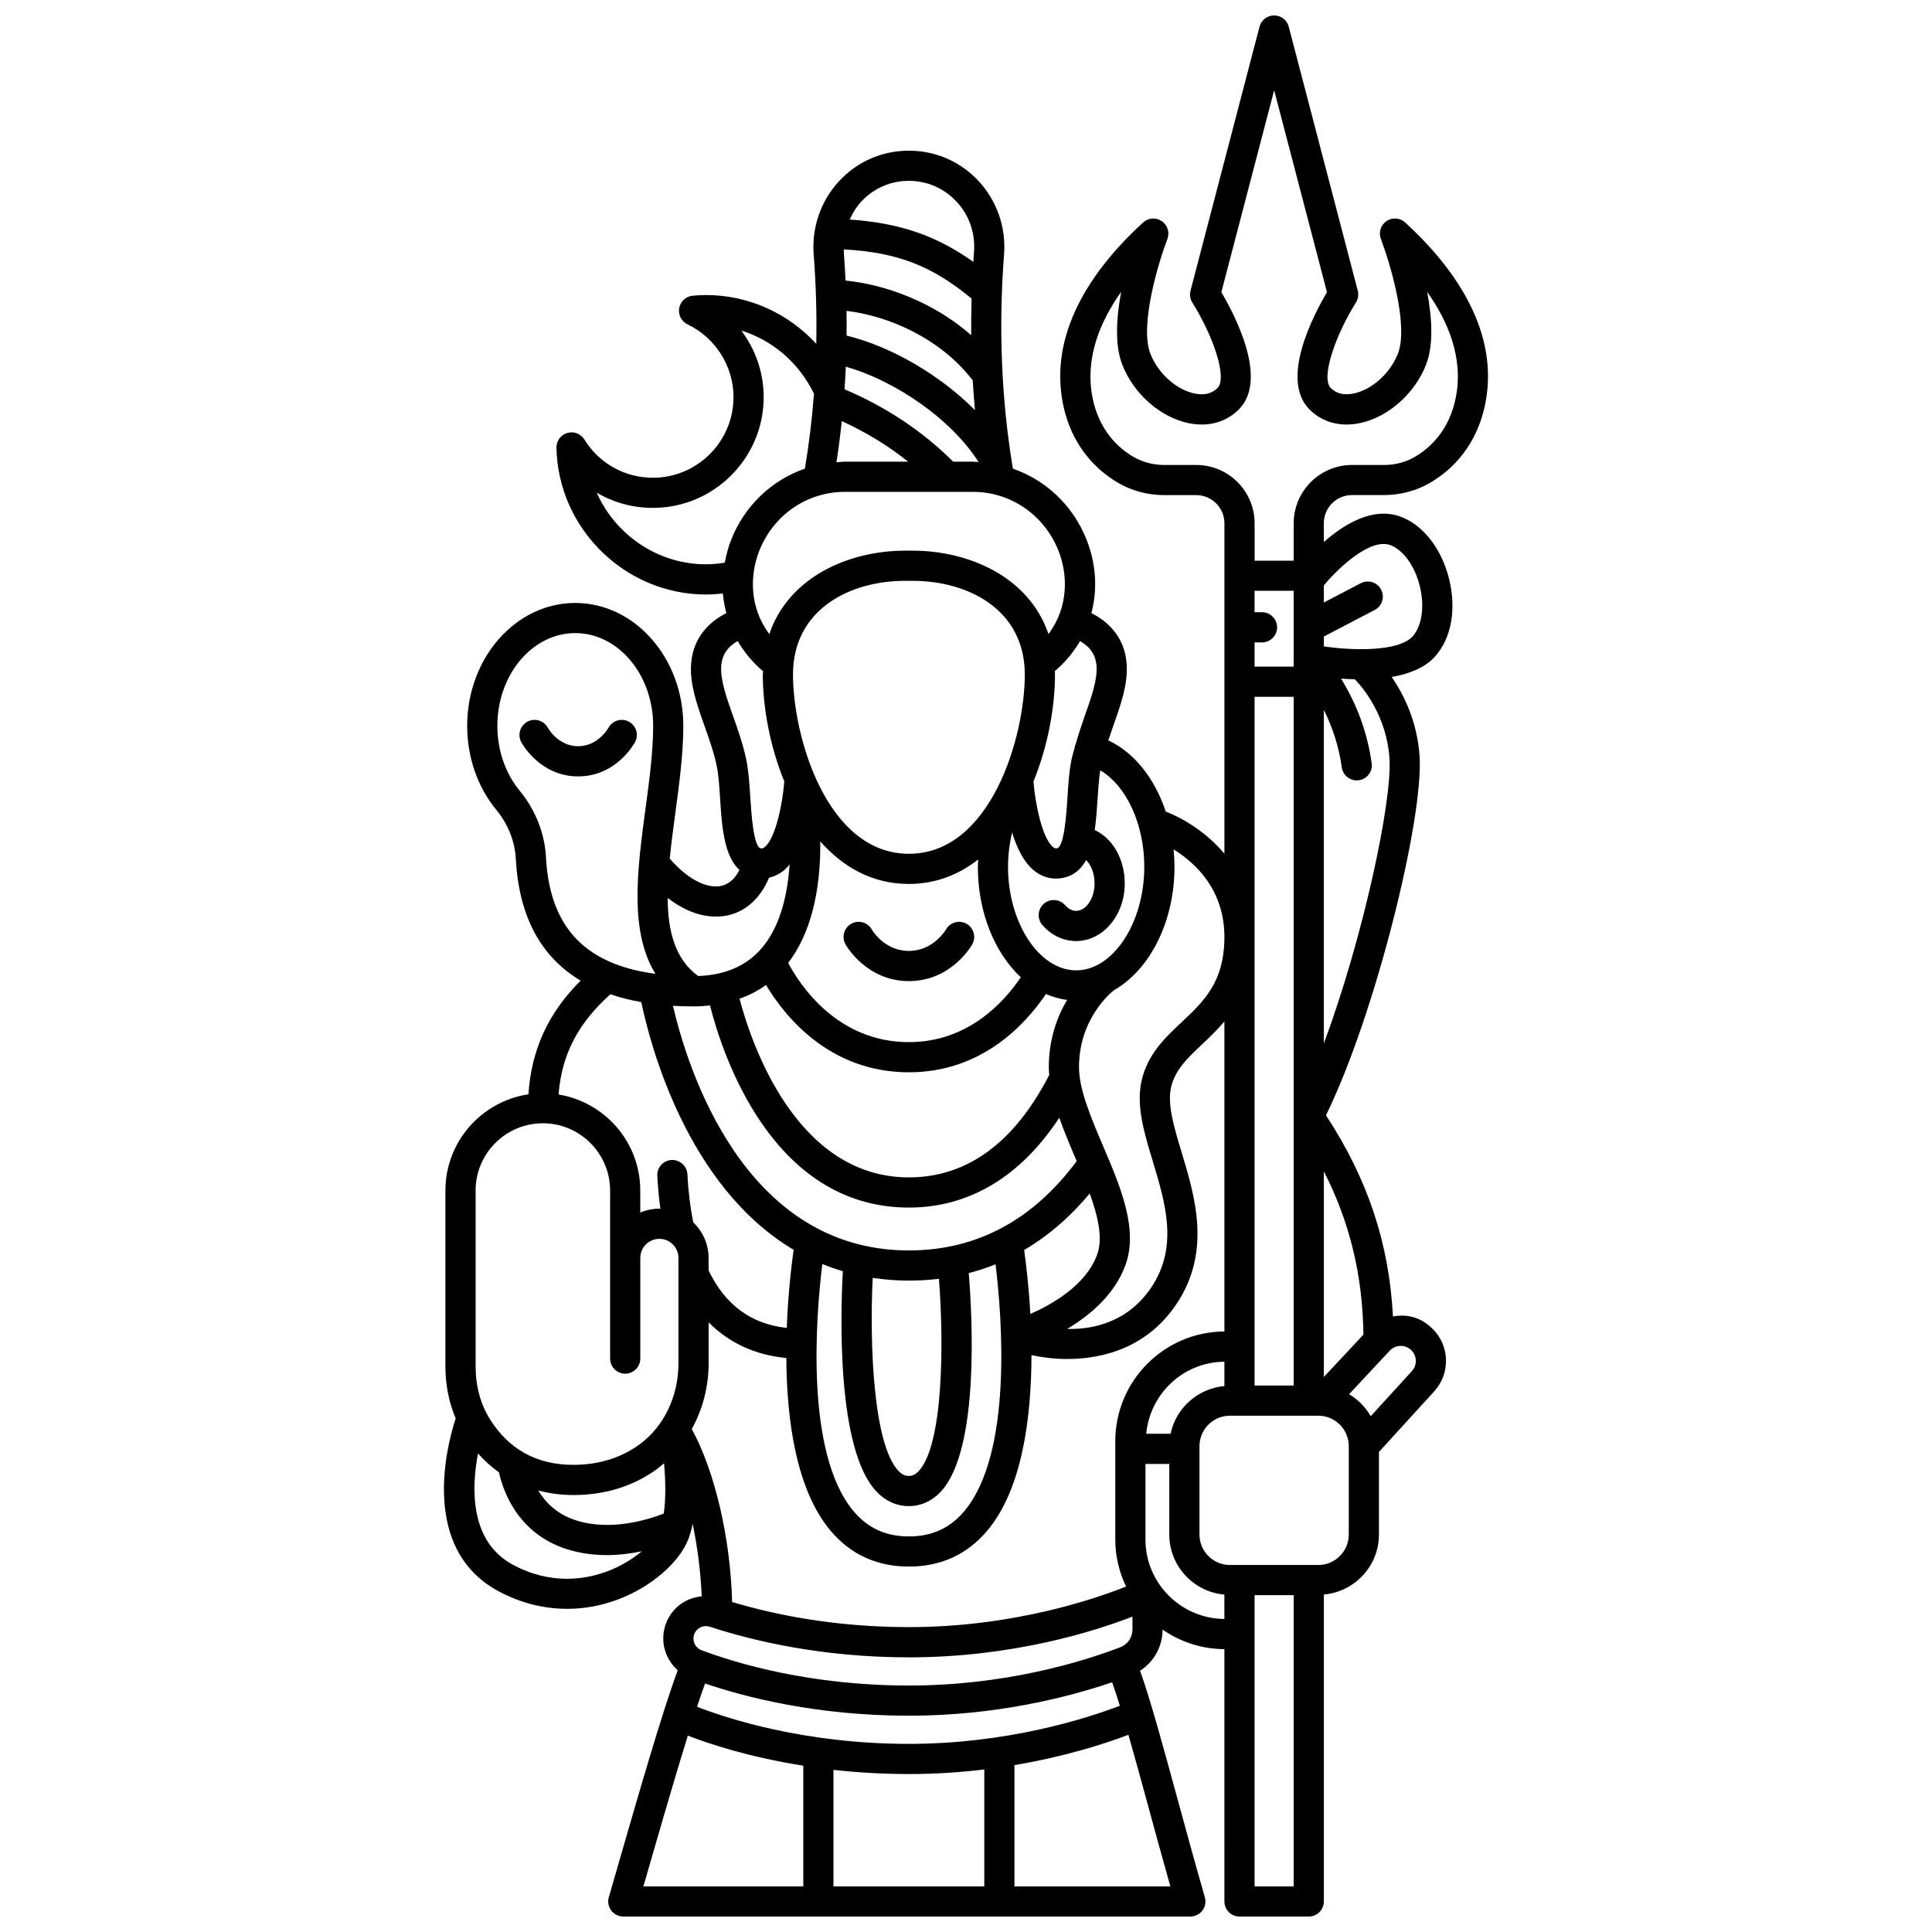 <?xml version="1.0" encoding="UTF-8"?>
<!-- Uploaded to: ICON Repo, www.svgrepo.com, Generator: ICON Repo Mixer Tools -->
<svg width="800px" height="800px" version="1.1" viewBox="144 144 512 512" xmlns="http://www.w3.org/2000/svg">
 <defs>
  <clipPath id="a">
   <path d="m261 148.09h278v503.81h-278z"/>
  </clipPath>
 </defs>
 <path d="m312.3 340.65c1.035-1.953 0.297-4.371-1.656-5.41-1.961-1.031-4.375-0.293-5.41 1.656-0.023 0.047-2.727 4.859-8.016 4.859-5.262 0-7.926-4.691-8.02-4.859-1.039-1.945-3.453-2.691-5.41-1.656-1.945 1.035-2.691 3.457-1.656 5.41 0.195 0.371 4.949 9.105 15.082 9.105 10.137 0 14.891-8.738 15.086-9.105z"/>
 <path d="m384.86 404c11.254 0 16.59-9.367 16.809-9.77 1.074-1.926 0.375-4.363-1.555-5.434-1.93-1.07-4.363-0.375-5.434 1.555-0.031 0.055-3.32 5.652-9.82 5.652-6.445 0-9.668-5.394-9.832-5.68-1.078-1.91-3.5-2.594-5.422-1.527-1.93 1.07-2.629 3.508-1.555 5.434 0.219 0.402 5.555 9.77 16.809 9.77z"/>
 <g clip-path="url(#a)">
  <path d="m516.38 202.95c-1.363-1.25-3.414-1.398-4.945-0.352-1.531 1.043-2.148 3.004-1.484 4.734 2.254 5.898 7.465 22.859 4.496 30.418-2.039 5.188-6.856 9.516-11.719 10.531-2.531 0.523-4.562 0.035-6.055-1.453-2.738-2.742 1.316-14.137 6.664-22.66 0.582-0.934 0.758-2.07 0.484-3.141l-18.293-69.949c-0.461-1.762-2.051-2.988-3.871-2.988s-3.41 1.227-3.867 2.988l-18.293 69.957c-0.281 1.066-0.105 2.207 0.484 3.141 5.352 8.516 9.406 19.918 6.664 22.66-1.496 1.492-3.531 1.973-6.059 1.453-4.863-1.012-9.68-5.344-11.715-10.531-2.973-7.562 2.238-24.523 4.496-30.418 0.664-1.73 0.051-3.691-1.484-4.734-1.527-1.043-3.578-0.898-4.945 0.352-11.746 10.727-24.988 27.664-21.359 47.43 2.172 11.832 9.086 18.184 14.504 21.43 3.703 2.219 8.008 3.391 12.453 3.391h8.484c4.117 0 7.465 3.348 7.465 7.465v87.566c-4.805-5.707-10.859-9.348-15.555-11.172-2.906-8.777-8.355-15.672-15.219-18.855 0.418-1.246 0.84-2.496 1.273-3.723 2.066-5.832 4.023-11.344 3.574-16.777-0.582-7.094-5.188-11.188-9.328-13.227 1.617-6.141 1.309-12.801-1.199-19.262-3.566-9.188-10.797-15.965-19.602-19.031-3.039-18.148-3.844-37.25-2.34-56.828 0.547-7.098-1.898-14.148-6.715-19.344-4.832-5.215-11.402-8.086-18.512-8.086s-13.688 2.871-18.512 8.09c-4.812 5.195-7.258 12.246-6.715 19.34 0.617 8.008 0.836 15.938 0.691 23.758-7.402-8.066-17.926-12.934-29.223-12.934-1.188 0-2.359 0.074-3.519 0.176-1.797 0.156-3.262 1.496-3.582 3.269-0.324 1.77 0.582 3.543 2.207 4.324 7.402 3.539 12.18 11.105 12.18 19.27 0 11.789-9.59 21.379-21.375 21.379-7.426 0-14.211-3.789-18.152-10.137-0.953-1.531-2.809-2.242-4.531-1.727-1.727 0.512-2.898 2.109-2.863 3.914 0.426 21.445 18.207 38.891 39.641 38.891 1.496 0 2.988-0.102 4.465-0.266 0.141 1.77 0.477 3.508 0.922 5.211-4.137 2.039-8.742 6.129-9.324 13.223-0.449 5.434 1.508 10.945 3.574 16.777 1.219 3.438 2.481 6.992 3.199 10.5 0.5 2.43 0.699 5.57 0.91 8.898 0.453 7.109 1.012 14.902 5.113 18.66-0.996 1.98-2.871 4.363-6.254 4.363-4.949 0-9.883-4.613-12.223-7.379 0.387-3.875 0.918-7.891 1.469-11.957 1.043-7.769 2.129-15.801 2.129-23.215 0-17.961-12.848-32.574-28.641-32.574s-28.641 14.613-28.641 32.574c0 8.293 2.738 16.195 7.711 22.242 3.148 3.832 4.938 8.348 5.191 13.07 0.805 15.125 6.578 25.863 17.16 32.207-8.633 8.609-13.059 18.379-13.824 30.121-12.426 1.855-22.004 12.57-22.004 25.508v46.645c0 4.875 0.945 9.531 2.719 13.734-2.258 6.941-9.66 34.543 11.41 45.832 5.75 3.082 11.926 4.633 18.141 4.633 4.547 0 9.109-0.832 13.535-2.504 8.797-3.328 16.297-9.832 18.664-16.195 0.445-1.188 0.781-2.488 1.047-3.84 1.297 6.207 2.137 12.77 2.406 19.23-1.977 0.195-3.894 0.852-5.539 2.039-2.953 2.144-4.648 5.465-4.648 9.137 0 3.269 1.465 6.312 3.828 8.422-4.121 11.141-10.117 31.914-16.438 53.836l-1.824 6.316c-0.348 1.207-0.109 2.508 0.648 3.512 0.758 1.004 1.941 1.59 3.199 1.59h150.27c1.254 0 2.438-0.59 3.195-1.594 0.754-1.004 0.996-2.309 0.648-3.512-2.519-8.719-4.945-17.613-7.223-25.957-3.82-14.004-7.184-26.328-9.949-34.078 3.668-2.352 5.949-6.379 5.969-10.898 4.66 3.234 10.297 5.144 16.379 5.18l0.004 66.863c0 2.207 1.793 4 4 4h18.352c2.207 0 4-1.793 4-4v-81.328c8.164-0.75 14.602-7.559 14.602-15.914v-21.883l14.637-16.043c4.301-4.715 4.16-11.965-0.328-16.504-2.316-2.344-5.363-3.734-8.699-3.566-0.645 0.008-1.273 0.109-1.895 0.215-1.008-19.402-6.734-36.547-17.75-53.305 13.172-26.934 25.891-78.711 24.805-95.137-0.613-9.238-4.168-16.355-7.391-21.035 4.527-0.777 8.711-2.371 11.426-5.363 4.398-4.844 5.801-12.594 3.754-20.746-2.008-8.004-6.969-14.293-12.941-16.418-7.305-2.602-14.871 2.047-20.227 6.773v-4.988c0-4.113 3.348-7.465 7.465-7.465h8.484c4.441 0 8.75-1.172 12.453-3.391 5.418-3.242 12.332-9.594 14.504-21.43 3.625-19.762-9.613-36.699-21.359-47.426zm-21.547 251.46c6.902 13.52 10.281 27.582 10.488 43.277l-10.488 11.234zm-8-133.75h-10.355v-6.414h1.969c2.207 0 4-1.793 4-4 0-2.207-1.793-4-4-4h-1.969v-5.688h10.355zm-10.355 7.996h10.355v182.52h-10.355zm-22.258 195.3h-6.457c1.004-10.633 9.848-19.008 20.719-19.086v6.449c-7.066 0.648-12.84 5.816-14.262 12.637zm-116.2 44.59c-0.445-16.926-4.566-34.609-10.688-45.844 2.848-5.16 4.461-11.133 4.461-17.391v-10.875c5.422 5.457 12.352 8.664 20.59 9.445 0.102 16.266 2.555 34.934 11.762 45.816 5.309 6.277 12.285 9.461 20.723 9.461 8.441 0 15.414-3.184 20.723-9.461 9.348-11.051 11.73-30.129 11.762-46.57 2.848 0.605 6.055 1.023 9.496 1.023 9.941 0 21.406-3.32 28.938-14.582 9.293-13.906 4.906-28.434 1.379-40.109-1.98-6.551-3.848-12.734-2.84-17.234 1.055-4.715 4.43-7.887 8.336-11.555 1.891-1.773 3.91-3.727 5.82-5.969v82.156c-15.957 0.078-28.918 13.078-28.918 29.059v26.055c0 4.469 1.043 8.691 2.856 12.48-8.5 3.387-30.133 10.75-57.559 10.75-19.914 0.004-35.996-3.406-46.84-6.656zm-18.043-36.785c0.395 4.344 0.527 9.312-0.078 13.355-4.047 1.578-14.258 4.832-23.598 1.68-4.863-1.641-7.84-4.777-9.664-7.797 2.797 0.727 5.836 1.199 9.277 1.199 8.484 0 15.996-2.348 22.328-6.981 0.605-0.453 1.16-0.969 1.734-1.457zm95.605-209.01c0 16.566-9.008 47.508-30.715 47.508s-30.715-30.941-30.715-47.508c0-17.148 14.918-24.824 29.699-24.824h2.027c14.785 0.004 29.703 7.68 29.703 24.824zm-30.715 55.504c7.16 0 13.246-2.488 18.367-6.481-0.023 0.648-0.094 1.293-0.094 1.938 0 12.148 4.519 22.879 11.387 29.27-4.535 6.727-14.09 17.191-29.664 17.191-19.117 0-28.996-15.344-31.988-20.992 5.75-7.496 8.652-18.574 8.508-32.199 5.988 6.777 13.773 11.273 23.484 11.273zm-37.863 26.773c4.769 8.008 16.598 23.141 37.867 23.141 19.277 0 30.879-12.68 36.316-20.75 1.793 0.793 3.668 1.324 5.602 1.566-2.59 4.383-4.84 10.332-4.84 17.828 0 0.676 0.059 1.367 0.117 2.055-9.27 17.98-21.77 27.148-37.199 27.148-30 0-41.852-35.84-44.883-47.34 2.539-0.906 4.891-2.106 7.019-3.648zm87.738 71.5c-2.973 8.105-12.008 13.191-17.688 15.684-0.414-7.465-1.168-13.57-1.645-16.945 6.336-3.719 12.141-8.699 17.375-14.973 2.227 6.129 3.551 11.891 1.957 16.234zm-106.95-65.824s0.004 0 0 0h0.004c1.504 0 2.945-0.098 4.363-0.246 3.246 12.84 16.406 53.562 52.711 53.562 15.965 0 29.59-8.203 39.852-23.805 1.242 3.543 2.754 7.125 4.258 10.656 0.121 0.281 0.234 0.555 0.355 0.836-11.617 15.656-26.543 23.672-44.469 23.672-43.926 0-58.805-48.754-62.516-64.828 1.762 0.102 3.574 0.152 5.441 0.152zm59.762 123.06c-1.105 1.219-2.031 1.375-2.715 1.375-0.695 0-1.645-0.164-2.812-1.414-6.559-7.062-7.617-33.363-6.75-51.082 3.059 0.461 6.238 0.73 9.594 0.73 2.715 0 5.371-0.164 7.961-0.477 1.371 17.57 1.078 43.832-5.277 50.867zm-20.191-52.887c-0.633 11.605-1.633 47.051 8.809 58.285 2.414 2.598 5.414 3.973 8.668 3.973 3.285 0 6.277-1.387 8.648-4.012 10.062-11.145 8.203-45.926 7.246-57.738 2.426-0.629 4.793-1.406 7.098-2.336 1.664 13.609 4.672 50.113-8.344 65.496-3.769 4.457-8.555 6.625-14.613 6.625-6.062 0-10.844-2.168-14.613-6.625-13.039-15.406-9.996-52.012-8.336-65.566 1.746 0.715 3.562 1.348 5.438 1.898zm101.12-88.586c0 11.953-5.484 17.102-11.297 22.559-4.461 4.191-9.078 8.523-10.668 15.637-1.465 6.547 0.699 13.707 2.992 21.289 3.352 11.105 6.82 22.586-0.371 33.352-6.043 9.039-15.039 11.223-22.324 11.055 6.027-3.598 12.574-9.094 15.438-16.906 3.484-9.504-1.297-20.707-5.914-31.547-3.144-7.363-6.391-14.98-6.391-20.918 0-13.098 8.766-20.004 9.293-20.41 9.391-5.359 16.012-17.992 16.012-32.695 0-1.566-0.102-3.102-0.242-4.617 5.816 3.609 13.473 10.719 13.473 23.203zm-21.234-18.578c0 14.875-8.27 27.441-18.055 27.441s-18.055-12.566-18.055-27.441c0-3.121 0.395-6.188 1.082-9.105 1.246 4.066 3.121 7.996 5.961 10.215 1.699 1.328 3.629 2.008 5.664 2.008 0.57 0 1.152-0.055 1.734-0.164 2.969-0.551 4.922-2.305 6.246-4.734 1.34 1.262 2.246 3.559 2.246 6.211 0 3.922-2.238 7.242-4.887 7.242-1.32 0-2.324-0.824-2.926-1.512-1.465-1.656-3.988-1.82-5.644-0.355-1.656 1.461-1.816 3.988-0.355 5.644 2.398 2.723 5.57 4.223 8.93 4.223 7.106 0 12.883-6.832 12.883-15.238 0-6.562-3.262-12-7.957-14.188 0.375-2.633 0.574-5.398 0.746-8.078 0.18-2.828 0.363-5.492 0.719-7.734 6.848 4.027 11.668 14.121 11.668 25.566zm-12.66-53.352c0.309 3.723-1.367 8.449-3.144 13.449-0.867 2.453-1.699 5-2.441 7.594-0.043 0.133-0.141 0.234-0.172 0.375-0.023 0.102 0.008 0.195-0.008 0.297-0.301 1.094-0.645 2.168-0.875 3.293-0.613 2.981-0.84 6.551-1.059 10.004-0.25 3.91-0.832 13.074-2.754 13.426-0.348 0.062-0.609 0.039-1.016-0.281-2.887-2.254-4.773-11.438-5.238-17.414 3.82-9.363 5.699-19.664 5.699-28.355 0-0.316-0.043-0.605-0.051-0.914 0.262-0.223 0.539-0.434 0.793-0.664 2.379-2.176 4.352-4.625 5.891-7.262 1.875 1.027 4.086 2.938 4.375 6.453zm-10.012-30.246c2.394 6.164 2.672 14.738-2.719 21.906-5.125-15.086-21.008-22.09-35.973-22.09h-2.027c-14.969 0-30.852 7.004-35.977 22.094-5.394-7.168-5.117-15.746-2.723-21.91 3.723-9.582 12.648-15.77 22.738-15.77h33.941c10.09 0 19.016 6.188 22.738 15.77zm-27.961-23.77c-8.148-8.105-17.832-14.527-28.812-19.184 0.137-1.992 0.262-3.988 0.348-5.988 13.656 3.894 28.281 14.332 35.191 25.289-0.504-0.023-0.992-0.117-1.504-0.117zm-28.262-33.418c0.02-2.176 0.027-4.356-0.008-6.547 11.25 1.359 24.832 7.262 33.438 18.398 0.152 2.652 0.352 5.285 0.59 7.91-9.137-9.184-21.895-16.773-34.02-19.762zm33.023-0.109c-9.965-8.734-22.617-13.406-33.293-14.465-0.121-2.527-0.277-5.062-0.473-7.606-0.016-0.219 0.023-0.434 0.016-0.656 14.191 0.781 23.367 4.352 33.859 13.039-0.094 3.242-0.137 6.477-0.109 9.688zm-34.297 22.773c6.387 2.934 12.289 6.496 17.586 10.758l-16.773-0.004c-0.75 0-1.48 0.121-2.219 0.168 0.551-3.609 1.023-7.25 1.406-10.922zm17.785-63.664c4.856 0 9.348 1.965 12.648 5.523 3.352 3.617 4.984 8.34 4.606 13.301-0.066 0.887-0.105 1.766-0.164 2.656-9.809-7-19.617-10.332-32.773-11.227 0.77-1.695 1.727-3.316 3.039-4.727 3.297-3.566 7.789-5.527 12.645-5.527zm-82.723 82.633c4.422 2.606 9.527 4.035 14.875 4.035 16.199 0 29.371-13.18 29.371-29.375 0-6.441-2.164-12.609-5.922-17.617 8.277 2.578 15.285 8.539 19.25 16.734-0.508 6.731-1.324 13.348-2.41 19.852-8.805 3.066-16.035 9.844-19.605 19.031-0.754 1.945-1.246 3.914-1.621 5.887-1.645 0.262-3.297 0.438-4.969 0.438-12.836-0.004-24.031-7.84-28.969-18.984zm36.145 59.254c-1.773-5.004-3.449-9.727-3.144-13.449 0.293-3.539 2.484-5.449 4.367-6.469 1.543 2.648 3.516 5.102 5.902 7.285 0.258 0.23 0.531 0.438 0.793 0.664-0.008 0.312-0.051 0.602-0.051 0.91 0 8.691 1.883 18.992 5.699 28.355-0.469 5.977-2.352 15.16-5.242 17.414-0.406 0.32-0.668 0.348-1.012 0.281-1.922-0.355-2.508-9.52-2.754-13.434-0.219-3.449-0.449-7.019-1.059-10-0.836-4.047-2.191-7.863-3.5-11.559zm-4.566 53.086c7.883 0 12.199-5.68 14.082-10.305 1.324-0.297 2.586-0.871 3.734-1.77 0.621-0.488 1.184-1.074 1.715-1.711-0.629 9.473-3.066 17.07-7.328 22.09-3.996 4.707-9.688 7.191-16.902 7.449-6.09-4.418-8.023-11.809-8.09-20.691 3.383 2.598 7.801 4.938 12.789 4.938zm-45.023-15.656c-0.34-6.434-2.762-12.562-6.996-17.723-3.797-4.621-5.891-10.719-5.891-17.168 0-13.555 9.262-24.578 20.645-24.578s20.645 11.023 20.645 24.578c0 6.879-1.043 14.641-2.055 22.152-2.148 15.953-4.309 32.312 2.66 43.562-4.094-0.539-7.738-1.441-10.941-2.707-0.027-0.016-0.055-0.02-0.082-0.035-11.391-4.543-17.219-13.742-17.984-28.082zm25.258 38.316c2.215 10.734 11.918 48.77 40.371 65.645-0.551 3.894-1.477 11.543-1.82 20.711-9.477-1.047-16.277-6.066-20.719-15.215v-3.34c0-3.715-1.574-7.051-4.074-9.43-0.766-3.891-1.305-8.133-1.531-12.73-0.113-2.207-2.047-3.894-4.191-3.797-2.207 0.109-3.906 1.988-3.797 4.191 0.152 3.047 0.441 5.945 0.816 8.742-0.094 0-0.18-0.027-0.277-0.027-1.793 0-3.5 0.363-5.055 1.02l0.004-5.828c0-12.812-9.391-23.445-21.648-25.449 0.793-10.516 5.148-18.898 13.727-26.566 2.547 0.867 5.273 1.559 8.195 2.074zm-43.914 49.941c0-9.828 7.996-17.824 17.824-17.824s17.824 7.996 17.824 17.824v44.535c0 2.207 1.793 4 4 4s4-1.793 4-4v-26.68c0-2.785 2.266-5.055 5.055-5.055 2.785 0 5.055 2.266 5.055 5.055v27.957c0 8.711-3.844 16.73-10.285 21.445-4.93 3.609-10.855 5.438-17.605 5.438-9.648 0-17.09-4.094-22.121-12.176-2.445-3.934-3.742-8.73-3.742-13.859v-46.66zm34.984 100.88c-5.856 2.215-14.961 3.719-25.074-1.695-11.555-6.195-11-20.449-9.27-29.508 1.559 1.77 3.406 3.469 5.555 5.012 0.988 4.527 4.691 15.875 17.504 20.195 3.731 1.254 7.508 1.73 11.102 1.73 3.324 0 6.434-0.43 9.227-1-2.375 2-5.445 3.906-9.043 5.266zm24.102 15.191c0.578-0.418 1.254-0.637 1.953-0.637 0.355 0 0.715 0.055 1.07 0.172 11.285 3.695 29.586 8.102 52.715 8.102 27.648 0 49.383-6.961 59.25-10.793v3.391c0 2.125-1.262 3.977-3.215 4.727-9.891 3.785-30.324 10.145-56.035 10.145-26.156 0-45.652-5.867-54.945-9.359-1.301-0.488-2.141-1.699-2.141-3.098 0-1.062 0.492-2.027 1.348-2.648zm55.738 38.566c7.09 0 13.766-0.469 19.984-1.215v30.992h-39.965v-30.891c6.137 0.688 12.816 1.113 19.98 1.113zm0-7.996c-27.938 0-48.555-6.875-56.141-9.832 0.758-2.301 1.469-4.356 2.129-6.168 10.805 3.676 29.688 8.535 54.012 8.535 23.219 0 42.344-4.941 53.867-8.859 0.641 1.812 1.32 3.91 2.035 6.234-9.168 3.481-29.973 10.09-55.902 10.09zm-70.004 36.559c3.949-13.703 7.981-27.664 11.422-38.742 5.481 2.129 16.102 5.668 30.602 7.969v31.988h-42.375zm97.98 1.215v-32.145c13.188-2.219 23.641-5.551 30.203-8.031 1.645 5.734 3.422 12.238 5.324 19.207 1.844 6.758 3.781 13.871 5.793 20.965h-41.32zm34.719-91.934v-20.023h6.316v18.715c0 8.355 6.438 15.168 14.602 15.914v6.449c-11.539-0.082-20.918-9.488-20.918-21.055zm28.918 91.934v-77.184h10.355v77.184zm24.961-93.246c0 4.445-3.617 8.066-8.066 8.066h-23.43c-4.445 0-8.066-3.617-8.066-8.066v-23.43c0-4.445 3.617-8.066 8.066-8.066h23.43c4.445 0 8.066 3.617 8.066 8.066zm13.719-49.996c1.098-0.031 2.129 0.406 2.898 1.188 1.496 1.512 1.543 3.926 0.109 5.496l-10.906 11.953c-1.383-2.41-3.348-4.414-5.731-5.832l10.77-11.535c0.742-0.805 1.762-1.254 2.859-1.27zm-20.324-80.152v-88.41c2.41 4.848 4.008 9.898 4.762 15.262 0.281 2 1.996 3.438 3.953 3.438 0.188 0 0.375-0.012 0.562-0.039 2.188-0.309 3.711-2.332 3.402-4.519-1.133-8.012-3.816-15.41-8.113-22.418 1.164 0.09 2.391 0.145 3.656 0.176 2.332 2.445 8.438 9.84 9.172 20.965 0.758 11.469-7.117 47.973-17.395 75.547zm17.547-132.09c3.434 1.219 6.523 5.469 7.867 10.832 1.348 5.379 0.598 10.648-1.918 13.414-3.492 3.844-14.883 3.879-23.496 2.621v-2.617l13.488-7.043c1.961-1.02 2.715-3.434 1.691-5.394-1.02-1.957-3.43-2.715-5.394-1.691l-9.785 5.109v-4.527c4.016-4.852 12.352-12.551 17.547-10.703zm17.496-39.477c-1.637 8.898-6.746 13.617-10.746 16.016-2.465 1.477-5.348 2.25-8.344 2.25h-8.484c-8.523 0-15.461 6.934-15.461 15.461v9.898h-10.355v-9.898c0-8.523-6.938-15.461-15.461-15.461h-8.484c-3 0-5.883-0.781-8.344-2.25-4.004-2.398-9.117-7.121-10.746-16.016-1.859-10.129 2.008-19.629 7.672-27.617-1.266 6.715-1.766 14.062 0.312 19.355 3.012 7.672 10.055 13.879 17.523 15.434 5.184 1.082 9.926-0.203 13.344-3.625 7.918-7.918-1.051-25.023-4.633-31.07l13.996-53.52 13.996 53.52c-3.582 6.047-12.551 23.156-4.633 31.07 3.418 3.422 8.156 4.711 13.34 3.625 7.469-1.555 14.516-7.762 17.531-15.434 2.082-5.297 1.578-12.648 0.312-19.355 5.656 7.984 9.523 17.484 7.664 27.617z"/>
 </g>
</svg>